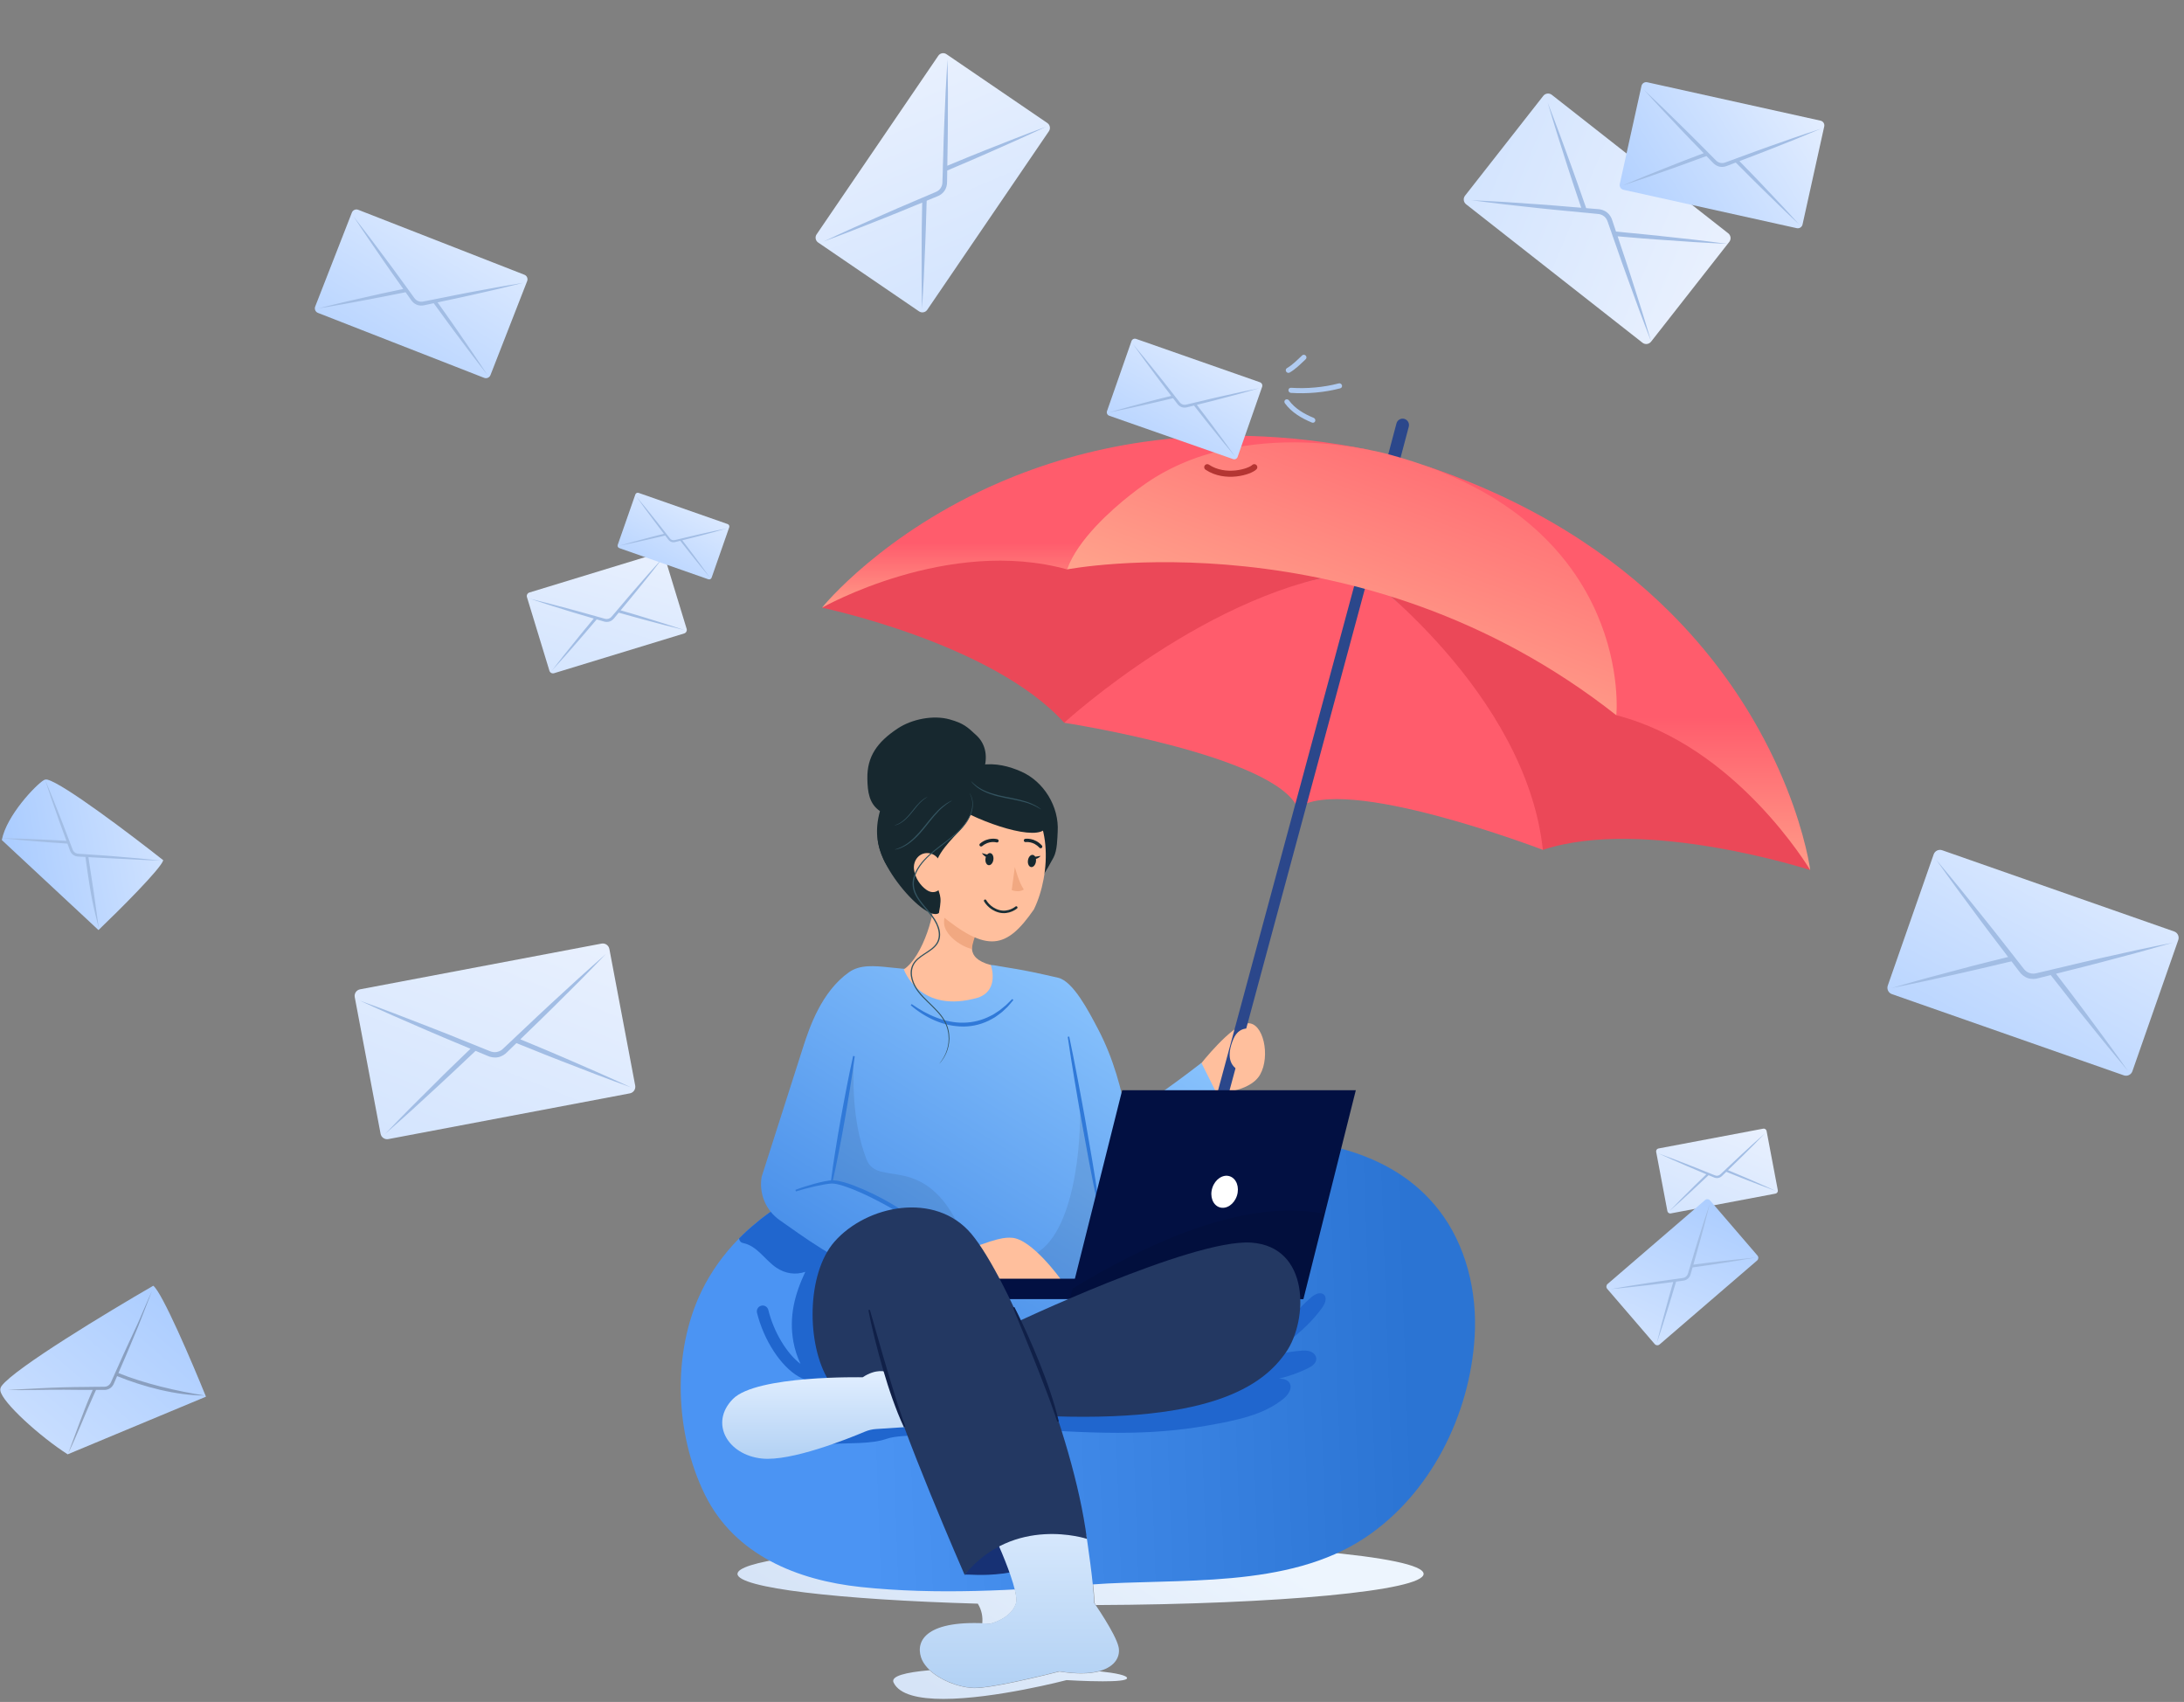 <svg width="720" height="561" viewBox="0 0 720 561" fill="none" xmlns="http://www.w3.org/2000/svg">
<rect x="0" y="0" width="720" height="561" fill="#808080" stroke="none"/>
<path d="M225.551 208.802L182.652 221.91C182.007 222.107 181.323 221.742 181.126 221.097L173.721 196.832C173.524 196.186 173.888 195.503 174.533 195.305L217.432 182.198C218.077 182 218.76 182.364 218.958 183.011L226.364 207.275C226.56 207.921 226.196 208.605 225.551 208.802Z" fill="url(#paint0_linear_3500_4204)"/>
<path d="M206.276 201.669L204.61 201.183L205.717 199.84C207.154 198.099 208.614 196.372 210.023 194.608L214.273 189.331C215.655 187.544 217.076 185.788 218.442 183.987C216.909 185.644 215.418 187.341 213.903 189.024L209.443 194.119C207.952 195.815 206.504 197.55 205.04 199.267L203.651 200.892L202.998 201.675L202.845 201.845L201.743 203.135C201.42 203.552 201.063 203.795 200.616 203.941C200.166 204.079 199.732 204.068 199.221 203.906L197.597 203.45L197.374 203.394L196.397 203.109L194.337 202.538C192.154 201.933 189.994 201.302 187.804 200.74C183.447 199.56 179.081 198.413 174.69 197.355C178.972 198.795 183.284 200.133 187.602 201.458C189.756 202.133 191.922 202.753 194.085 203.394L195.753 203.89L194.644 205.223C193.208 206.963 191.744 208.682 190.348 210.452L186.097 215.729C184.704 217.508 183.294 219.271 181.929 221.073C183.461 219.415 184.952 217.72 186.467 216.037L190.925 210.932C192.418 209.245 193.854 207.505 195.33 205.792L196.719 204.168L197.338 204.348L198.96 204.827C199.522 205.024 200.278 205.081 200.902 204.879C201.533 204.697 202.128 204.228 202.484 203.75L203.561 202.447L203.974 201.952L206.033 202.522C208.205 203.12 210.376 203.758 212.557 204.322C216.92 205.491 221.28 206.65 225.681 207.705C221.399 206.265 217.086 204.927 212.767 203.602C210.615 202.926 208.439 202.31 206.276 201.669Z" fill="#A2BDE4"/>
<path d="M233.515 190.944L204.169 180.669C203.727 180.514 203.495 180.03 203.649 179.588L209.455 162.989C209.609 162.547 210.092 162.315 210.534 162.469L239.88 172.744C240.322 172.898 240.554 173.381 240.4 173.825L234.595 190.424C234.44 190.865 233.957 191.098 233.515 190.944Z" fill="url(#paint1_linear_3500_4204)"/>
<path d="M225.664 179.047L224.932 178.092L226.101 177.796C227.618 177.412 229.142 177.046 230.652 176.638L235.189 175.433C236.694 175.001 238.208 174.603 239.709 174.157C238.173 174.454 236.645 174.79 235.108 175.109L230.528 176.127C229 176.463 227.48 176.839 225.958 177.198L224.516 177.536L223.83 177.706L223.675 177.738L222.53 178.007C222.179 178.107 221.879 178.096 221.57 177.995C221.262 177.887 221.024 177.703 220.805 177.403L220.084 176.482L219.982 176.359L219.553 175.799L218.636 174.635C217.664 173.401 216.715 172.162 215.721 170.949C213.77 168.502 211.8 166.07 209.779 163.677C211.582 166.238 213.444 168.755 215.315 171.267C216.242 172.529 217.198 173.764 218.144 175.01L218.873 175.971L217.707 176.261C216.191 176.644 214.669 177.004 213.163 177.421L208.625 178.626C207.117 179.048 205.607 179.455 204.105 179.902C205.641 179.605 207.169 179.269 208.706 178.949L213.289 177.926C214.815 177.596 216.331 177.212 217.857 176.861L219.299 176.523L219.571 176.877L220.282 177.81C220.515 178.151 220.914 178.493 221.345 178.636C221.773 178.794 222.297 178.775 222.692 178.654L223.828 178.368L224.262 178.261L225.179 179.424C226.147 180.649 227.1 181.897 228.087 183.107C230.047 185.55 232.008 187.987 234.035 190.382C232.232 187.82 230.37 185.303 228.499 182.79C227.574 181.53 226.61 180.293 225.664 179.047Z" fill="#A2BDE4"/>
<path d="M585.328 393.447L550.805 399.972C550.286 400.07 549.785 399.727 549.686 399.208L545.989 379.685C545.89 379.165 546.232 378.664 546.751 378.566L581.274 372.041C581.793 371.942 582.294 372.284 582.393 372.805L586.091 392.327C586.189 392.847 585.847 393.348 585.328 393.447Z" fill="url(#paint2_linear_3500_4204)"/>
<path d="M570.923 386.244L569.668 385.724L570.644 384.773C571.911 383.541 573.195 382.321 574.443 381.069L578.202 377.326C579.431 376.054 580.687 374.809 581.904 373.524C580.569 374.682 579.264 375.875 577.94 377.055L574.033 380.639C572.728 381.831 571.452 383.058 570.166 384.269L568.946 385.415L568.37 385.969L568.237 386.087L567.268 386.997C566.981 387.294 566.682 387.453 566.322 387.528C565.96 387.597 565.623 387.551 565.239 387.381L564.013 386.887L563.844 386.824L563.107 386.518L561.552 385.898C559.904 385.24 558.276 384.563 556.618 383.938C553.326 382.645 550.024 381.378 546.695 380.179C549.907 381.666 553.15 383.078 556.4 384.479C558.02 385.189 559.654 385.858 561.283 386.542L562.54 387.071L561.563 388.014C560.296 389.245 559.01 390.458 557.771 391.716L554.011 395.459C552.774 396.724 551.527 397.976 550.309 399.261C551.644 398.103 552.95 396.911 554.273 395.73L558.18 392.139C559.486 390.954 560.753 389.722 562.048 388.516L563.268 387.37L563.735 387.563L564.957 388.075C565.378 388.277 565.961 388.386 566.465 388.283C566.972 388.195 567.475 387.881 567.793 387.539L568.743 386.618L569.107 386.267L570.661 386.887C572.301 387.539 573.938 388.222 575.588 388.849C578.886 390.132 582.182 391.408 585.519 392.607C582.307 391.119 579.063 389.708 575.813 388.306C574.195 387.595 572.553 386.929 570.923 386.244Z" fill="#A2BDE4"/>
<path d="M50.533 423.812C35.66 432.399 4.837 451.027 0.537 456.838C0.166 457.339 0.036 457.861 0.119 458.398C0.715 462.288 13.364 473.688 22.313 479.383L67.902 460.381C63.353 449.139 53.511 426.087 50.533 423.812Z" fill="url(#paint3_linear_3500_4204)"/>
<path opacity="0.25" d="M39.042 452.596L39.794 450.845C40.772 448.573 41.777 446.309 42.718 444.023L45.571 437.171C46.476 434.868 49.191 427.939 50.076 425.626C48.972 427.839 46.165 434.727 45.087 436.961L41.959 443.687C40.911 445.927 39.92 448.195 38.907 450.45L37.944 452.584L37.498 453.609L37.389 453.834L36.625 455.529C36.413 456.066 36.112 456.431 35.687 456.721C35.256 457.004 34.797 457.126 34.21 457.112L32.362 457.131L32.111 457.141L30.995 457.14L28.655 457.172C26.175 457.205 23.71 457.204 21.235 457.285C16.292 457.38 7.482 457.925 2.541 458.16C7.484 458.361 16.296 458.033 21.242 458.101C23.715 458.151 26.182 458.139 28.653 458.149L30.558 458.159L29.8 459.901C27.364 465.563 24.697 473.248 22.5 478.999C25.25 473.488 28.139 465.898 30.696 460.289L31.659 458.155L32.365 458.154L34.217 458.16C34.869 458.195 35.68 458.023 36.275 457.62C36.883 457.235 37.364 456.559 37.592 455.948L38.326 454.247L38.608 453.6C47.236 457.115 58.104 460 67.503 460C58.423 458.586 47.565 456.062 39.042 452.596Z" fill="black"/>
<path d="M541.474 112.969L483.324 67.33C482.449 66.642 482.296 65.375 482.983 64.5L508.77 31.606C509.456 30.732 510.723 30.578 511.598 31.265L569.746 76.905C570.623 77.592 570.776 78.859 570.087 79.735L544.302 112.628C543.614 113.503 542.348 113.656 541.474 112.969Z" fill="url(#paint4_linear_3500_4204)"/>
<path d="M520.367 65.764L521.28 68.473L518.423 68.243C514.718 67.944 511.008 67.598 507.299 67.356L496.164 66.585C492.451 66.4 488.739 66.135 485.016 65.988C488.701 66.497 492.396 66.913 496.099 67.374L507.184 68.602C510.881 69.016 514.588 69.341 518.289 69.699L521.793 70.045L523.467 70.189L523.839 70.236L526.622 70.509C527.489 70.554 528.153 70.808 528.773 71.274C529.382 71.751 529.775 72.348 530.04 73.192L530.954 75.819L531.089 76.171L531.628 77.763L532.799 81.086C534.04 84.606 535.222 88.124 536.531 91.613C539.043 98.617 541.611 105.602 544.322 112.536C542.23 105.389 539.971 98.298 537.69 91.209C536.57 87.662 535.364 84.148 534.19 80.618L533.287 77.896L536.134 78.14C539.838 78.439 543.54 78.798 547.246 79.018L558.382 79.788C562.098 79.995 565.807 80.236 569.529 80.386C565.845 79.876 562.148 79.46 558.447 78.997L547.351 77.786C543.666 77.355 539.959 77.057 536.257 76.675L532.752 76.327L532.414 75.321L531.531 72.678C531.266 71.731 530.632 70.656 529.769 70.003C528.928 69.321 527.734 68.959 526.752 68.928L523.976 68.7L522.918 68.608L521.749 65.287C520.509 61.789 519.323 58.248 518.029 54.77C515.492 47.769 512.946 40.78 510.222 33.836C512.315 40.982 514.575 48.075 516.857 55.164C517.975 58.712 519.194 62.236 520.367 65.764Z" fill="#A2BDE4"/>
<path d="M207.645 360.403L128.042 375.473C126.845 375.7 125.689 374.91 125.462 373.711L116.949 328.686C116.722 327.488 117.51 326.332 118.708 326.105L198.31 311.036C199.508 310.808 200.661 311.595 200.89 312.797L209.405 357.822C209.63 359.021 208.842 360.176 207.645 360.403Z" fill="url(#paint5_linear_3500_4204)"/>
<path d="M174.437 343.79L171.543 342.59L173.794 340.396C176.717 337.554 179.679 334.741 182.556 331.852L191.226 323.217C194.059 320.281 196.956 317.409 199.764 314.445C196.686 317.118 193.674 319.87 190.622 322.592L181.611 330.861C178.601 333.61 175.659 336.44 172.692 339.235L169.878 341.877L168.551 343.156L168.243 343.43L166.01 345.529C165.348 346.213 164.659 346.579 163.828 346.753C162.994 346.912 162.216 346.807 161.331 346.415L158.505 345.275L158.116 345.132L156.417 344.427L152.831 342.996C149.032 341.479 145.278 339.919 141.456 338.479C133.867 335.5 126.254 332.579 118.578 329.814C125.982 333.243 133.46 336.497 140.952 339.727C144.687 341.365 148.453 342.905 152.211 344.482L155.107 345.701L152.854 347.876C149.932 350.718 146.966 353.515 144.109 356.417L135.439 365.052C132.586 367.972 129.708 370.859 126.901 373.824C129.979 371.151 132.99 368.402 136.041 365.678L145.051 357.393C148.064 354.659 150.986 351.817 153.973 349.034L156.787 346.392L157.863 346.836L160.681 348.017C161.651 348.482 162.996 348.732 164.157 348.494C165.326 348.292 166.486 347.566 167.219 346.779L169.41 344.652L170.249 343.844L173.834 345.273C177.614 346.775 181.387 348.35 185.192 349.794C192.795 352.752 200.394 355.693 208.088 358.456C200.683 355.026 193.203 351.773 185.71 348.542C181.98 346.904 178.195 345.368 174.437 343.79Z" fill="#A2BDE4"/>
<path d="M579.264 415.493L547.13 443.155C546.646 443.572 545.916 443.516 545.5 443.032L529.861 424.852C529.444 424.369 529.499 423.639 529.982 423.223L562.117 395.56C562.6 395.144 563.329 395.198 563.747 395.683L579.387 413.862C579.803 414.347 579.748 415.076 579.264 415.493Z" fill="url(#paint6_linear_3500_4204)"/>
<path d="M559.876 416.656L558.25 416.869L558.697 415.285C559.278 413.232 559.884 411.182 560.432 409.12L562.103 402.937C562.618 400.865 563.18 398.805 563.677 396.726C562.981 398.744 562.336 400.779 561.665 402.812L559.745 408.918C559.1 410.952 558.507 413.004 557.893 415.048L557.31 416.982L557.043 417.908L556.975 418.113L556.512 419.649C556.391 420.132 556.174 420.479 555.843 420.775C555.507 421.065 555.127 421.221 554.623 421.275L553.044 421.498L552.83 421.535L551.875 421.66L549.876 421.95C547.757 422.257 545.648 422.532 543.539 422.879C539.32 423.515 535.105 424.184 530.903 424.94C535.156 424.556 539.396 424.074 543.637 423.577C545.758 423.342 547.868 423.054 549.984 422.786L551.615 422.58L551.163 424.156C550.583 426.208 549.97 428.252 549.435 430.315L547.764 436.498C547.235 438.568 546.686 440.63 546.19 442.709C546.886 440.692 547.531 438.657 548.201 436.624L550.117 430.511C550.767 428.483 551.348 426.431 551.974 424.388L552.557 422.454L553.161 422.374L554.747 422.171C555.309 422.128 555.984 421.89 556.448 421.478C556.925 421.08 557.26 420.448 557.387 419.899L557.824 418.362L557.992 417.776L559.991 417.486C562.097 417.177 564.219 416.903 566.321 416.562C570.541 415.913 574.755 415.257 578.965 414.496C574.711 414.879 570.47 415.363 566.229 415.859C564.109 416.093 561.992 416.387 559.876 416.656Z" fill="#A2BDE4"/>
<path d="M53.822 283.559C43.37 275.305 21.112 258.44 15.693 257.009C15.225 256.886 14.812 256.942 14.449 257.156C11.819 258.702 2.134 268.815 0.6 276.899L32.467 306.573C39.258 300.067 53.038 286.358 53.822 283.559Z" fill="url(#paint7_linear_3500_4204)"/>
<path d="M20.21 277.07L21.896 277.167L21.318 275.574C20.566 273.508 19.79 271.447 19.071 269.37L16.89 263.143C16.204 261.053 15.472 258.979 14.805 256.881C15.672 258.901 16.487 260.944 17.33 262.982L19.762 269.111C20.578 271.152 21.341 273.216 22.125 275.269L22.871 277.212L23.215 278.144L23.3 278.35L23.891 279.893C24.051 280.38 24.3 280.72 24.662 280.999C25.03 281.273 25.432 281.404 25.953 281.422L27.592 281.533L27.814 281.555L28.804 281.612L30.88 281.76C33.079 281.916 35.267 282.041 37.459 282.24C41.841 282.577 48.728 283.203 53.101 283.664C48.704 283.589 41.804 283.156 37.411 282.964C35.215 282.881 33.026 282.744 30.832 282.627L29.141 282.538C30.31 289.982 31.601 298.664 32.604 306.164C30.716 298.427 30.103 296.663 28.164 282.478L27.537 282.441L25.893 282.352C25.313 282.35 24.602 282.155 24.094 281.767C23.575 281.394 23.182 280.77 23.011 280.215L22.447 278.669L22.229 278.08L20.154 277.931C17.968 277.772 15.767 277.65 13.582 277.457C9.199 277.106 4.821 276.748 0.44 276.282C4.838 276.356 9.23 276.535 13.625 276.727C15.819 276.809 18.016 276.953 20.21 277.07Z" fill="#A2BDE4"/>
<path d="M700.169 354.462L623.701 327.687C622.551 327.285 621.945 326.023 622.347 324.872L637.474 281.619C637.876 280.468 639.136 279.862 640.287 280.264L716.755 307.038C717.905 307.44 718.511 308.699 718.109 309.854L702.984 353.107C702.58 354.258 701.32 354.864 700.169 354.462Z" fill="url(#paint8_linear_3500_4204)"/>
<path d="M679.711 323.462L677.804 320.974L680.85 320.201C684.802 319.202 688.772 318.247 692.707 317.185L704.531 314.044C708.452 312.919 712.396 311.881 716.309 310.719C712.307 311.494 708.324 312.371 704.32 313.201L692.385 315.854C688.404 316.729 684.443 317.708 680.476 318.644L676.719 319.524L674.931 319.967L674.527 320.051L671.544 320.751C670.629 321.013 669.849 320.985 669.043 320.72C668.241 320.44 667.62 319.96 667.049 319.178L665.171 316.777L664.906 316.458L663.787 314.997L661.397 311.965C658.864 308.75 656.393 305.521 653.803 302.362C648.719 295.985 643.585 289.647 638.32 283.413C643.018 290.086 647.868 296.645 652.743 303.191C655.159 306.477 657.651 309.696 660.117 312.941L662.016 315.446L658.977 316.202C655.027 317.201 651.061 318.139 647.137 319.224L635.313 322.364C631.383 323.465 627.448 324.526 623.535 325.69C627.537 324.915 631.518 324.04 635.522 323.208L647.465 320.54C651.44 319.68 655.39 318.681 659.368 317.765L663.125 316.884L663.835 317.808L665.686 320.24C666.294 321.128 667.333 322.018 668.458 322.392C669.571 322.802 670.938 322.754 671.967 322.438L674.927 321.693L676.057 321.413L678.447 324.444C680.971 327.636 683.451 330.888 686.025 334.041C691.131 340.407 696.242 346.756 701.524 352.998C696.826 346.323 691.974 339.764 687.099 333.216C684.687 329.931 682.177 326.708 679.711 323.462Z" fill="#A2BDE4"/>
<path d="M159.616 124.55L104.817 103.135C103.993 102.813 103.586 101.882 103.907 101.057L116.007 70.061C116.328 69.236 117.258 68.829 118.083 69.15L172.882 90.565C173.706 90.887 174.113 91.816 173.792 92.644L161.694 123.64C161.371 124.465 160.441 124.872 159.616 124.55Z" fill="url(#paint9_linear_3500_4204)"/>
<path d="M145.579 101.533L144.26 99.678L146.491 99.196C149.385 98.574 152.291 97.984 155.174 97.315L163.836 95.343C166.71 94.629 169.599 93.978 172.469 93.236C169.545 93.694 166.632 94.227 163.704 94.726L154.974 96.341C152.062 96.873 149.162 97.48 146.26 98.057L143.51 98.598L142.201 98.873L141.906 98.923L139.723 99.354C139.052 99.52 138.487 99.48 137.909 99.267C137.334 99.043 136.896 98.678 136.502 98.096L135.201 96.305L135.017 96.066L134.243 94.977L132.587 92.714C130.832 90.316 129.123 87.908 127.325 85.549C123.801 80.789 120.24 76.056 116.58 71.395C119.817 76.36 123.167 81.246 126.534 86.123C128.202 88.57 129.927 90.971 131.633 93.39L132.946 95.257L130.721 95.727C127.829 96.35 124.926 96.927 122.05 97.612L113.388 99.585C110.508 100.282 107.625 100.949 104.755 101.692C107.679 101.234 110.591 100.702 113.518 100.202L122.254 98.576C125.162 98.055 128.054 97.433 130.964 96.871L133.714 96.33L134.205 97.018L135.485 98.831C135.903 99.491 136.634 100.164 137.441 100.465C138.238 100.791 139.232 100.792 139.986 100.59L142.154 100.126L142.981 99.952L144.637 102.213C146.385 104.596 148.101 107.02 149.887 109.375C153.428 114.127 156.973 118.867 160.644 123.534C157.407 118.568 154.056 113.682 150.688 108.804C149.023 106.357 147.285 103.953 145.579 101.533Z" fill="#A2BDE4"/>
<path d="M592.34 75.212L535.206 62.552C534.345 62.361 533.803 61.51 533.994 60.649L541.146 28.331C541.337 27.47 542.19 26.927 543.049 27.119L600.183 39.778C601.044 39.968 601.586 40.82 601.395 41.681L594.242 73.999C594.051 74.86 593.199 75.402 592.34 75.212Z" fill="url(#paint10_linear_3500_4204)"/>
<path d="M575.026 54.736L573.447 53.115L575.564 52.3C578.312 51.245 581.079 50.219 583.811 49.122L592.024 45.858C594.74 44.716 597.48 43.633 600.188 42.464C597.383 43.362 594.602 44.331 591.8 45.271L583.467 48.194C580.686 49.163 577.928 50.202 575.163 51.215L572.542 52.168L571.299 52.639L571.016 52.733L568.937 53.492C568.301 53.757 567.742 53.803 567.139 53.683C566.54 53.55 566.055 53.259 565.579 52.747L564.026 51.184L563.808 50.979L562.881 50.026L560.907 48.056C558.815 45.969 556.768 43.863 554.64 41.821C550.449 37.68 546.224 33.572 541.915 29.552C545.856 33.937 549.896 38.226 553.951 42.505C555.963 44.655 558.027 46.751 560.073 48.868L561.649 50.501L559.534 51.303C556.787 52.358 554.021 53.37 551.3 54.484L543.086 57.749C540.362 58.873 537.631 59.972 534.923 61.142C537.728 60.243 540.51 59.274 543.31 58.336L551.648 55.4C554.426 54.444 557.173 53.389 559.948 52.391L562.568 51.438L563.156 52.04L564.689 53.625C565.203 54.211 566.023 54.759 566.863 54.932C567.697 55.129 568.672 54.978 569.383 54.665L571.444 53.876L572.23 53.579L574.203 55.549C576.285 57.623 578.344 59.743 580.458 61.783C584.664 65.913 588.873 70.03 593.195 74.054C589.255 69.669 585.215 65.379 581.16 61.1C579.147 58.951 577.071 56.852 575.026 54.736Z" fill="#A2BDE4"/>
<path d="M350.832 238.24C350.832 238.24 420.945 249.019 427.928 266.607L448.375 188.313C448.375 188.313 381.469 195.892 350.832 238.24Z" fill="#FF5C6C"/>
<path d="M457.436 158.821C456.32 158.523 455.65 157.366 455.945 156.249L460.376 139.559C460.671 138.442 461.827 137.772 462.943 138.067C464.059 138.362 464.729 139.519 464.434 140.635L460.007 157.329C459.708 158.446 458.555 159.116 457.436 158.821Z" fill="#2B478B"/>
<path d="M448.375 188.311C448.375 188.311 353.058 148.403 270.987 200.308C270.987 200.308 327.218 212.037 350.832 238.238C350.832 238.238 399.37 193.608 448.375 188.311Z" fill="#EB4858"/>
<path d="M448.672 188.392C448.672 188.392 551.227 201.013 596.773 286.801C596.773 286.801 542.129 269.095 508.636 280.135C508.636 280.135 488.604 217.298 448.672 188.392Z" fill="#EB4858"/>
<path d="M508.641 280.141C508.641 280.141 442.411 254.72 427.63 266.532L448.677 188.398C448.677 188.398 503.023 228.168 508.641 280.141Z" fill="#FF5C6C"/>
<path d="M270.997 200.309C271.317 200.127 312.562 176.82 351.79 187.694L351.796 187.685C351.949 187.445 355.196 182.378 361.773 175.9C370.595 167.204 385.4 155.964 406.729 150.437C419.428 147.145 434.433 145.878 451.863 148.379C423.76 142.685 398.873 142.531 377.251 145.632L377.236 145.629C359.132 148.222 343.309 153.098 329.799 158.905L329.793 158.908C291.023 175.571 271.247 199.952 270.997 200.309Z" fill="url(#paint11_linear_3500_4204)"/>
<path d="M468.759 153.122C482.605 158.598 493.459 165.497 501.964 172.972C516.529 185.747 524.231 200.189 528.302 211.998C532.917 225.388 532.865 235.391 532.862 235.757V235.769C572.317 245.782 596.586 286.484 596.773 286.801L596.764 286.736C596.724 286.404 596.506 284.851 595.971 282.304L595.965 282.276C594.391 274.817 590.12 258.91 579.718 240.263C572.901 228.042 563.459 214.649 550.412 201.687C531.626 183.006 505.367 165.217 468.759 153.122Z" fill="url(#paint12_linear_3500_4204)"/>
<path d="M395.687 350.899C395.687 350.899 405.95 337.799 411.215 337.307C416.479 336.81 418.9 348.119 415.41 354.229C411.926 360.336 400.026 360.444 400.026 360.444L395.687 350.899Z" fill="#FFBF9D"/>
<path d="M402.098 366.784L400.929 366.473C400.277 366.301 399.887 365.627 400.059 364.975L447.462 189.332C447.634 188.683 448.307 188.293 448.956 188.465L450.127 188.775C450.776 188.948 451.167 189.621 450.994 190.27L403.592 365.913C403.42 366.565 402.75 366.956 402.098 366.784Z" fill="#2B478B"/>
<path d="M351.785 187.694C351.785 187.694 448.243 169.078 532.863 235.77C532.863 235.77 534.364 220.457 526.434 202.256C518.172 183.283 499.665 161.166 458.547 149.96C458.547 149.96 409.864 135.497 376.017 160.591C376.017 160.591 374.606 161.575 372.451 163.283C366.606 167.903 355.291 177.805 351.785 187.694Z" fill="url(#paint13_linear_3500_4204)"/>
<path d="M413.917 339.58C413.917 339.58 408.847 337.078 406.562 342.6C404.277 348.123 405.419 351.587 408.98 353.112C412.534 354.629 414.694 352.505 414.694 352.505L413.917 339.58Z" fill="#FFBF9D"/>
<path d="M311.007 560.008C303.026 560.008 296.506 558.638 294.587 554.613C293.563 552.467 298.604 551.239 306.483 550.549C309.976 553.818 315.703 556.063 320.323 556.39C320.553 556.41 320.777 556.422 321.002 556.429C321.119 556.431 321.242 556.434 321.369 556.434C324.074 556.434 328.956 555.593 333.893 554.569C341.529 552.99 349.287 550.98 349.287 550.98C352.005 551.411 354.385 551.602 356.462 551.602C358.869 551.602 360.868 551.343 362.508 550.902C368.142 551.505 371.558 552.29 371.558 553.15C371.558 553.971 367.812 554.203 363.566 554.203C358.014 554.203 351.608 553.806 351.608 553.806C351.608 553.806 327.995 560.008 311.007 560.008ZM326.456 535.238C325.547 535.175 324.672 535.129 323.827 535.098C324.042 532.918 323.638 530.712 322.355 528.61C276.439 527.302 243.126 523.403 243.126 518.797C243.126 516.823 249.248 514.977 259.865 513.413C268.321 517.855 278 520.255 287.637 521.281C296.706 522.245 305.797 522.623 314.897 522.623C321.293 522.623 327.695 522.437 334.09 522.136C334.929 524.999 335.334 527.353 334.941 528.578C333.323 533.625 326.456 535.238 326.456 535.238ZM361.278 529.07C360.978 528.629 360.802 528.377 360.802 528.377C360.802 526.605 360.535 523.648 360.174 520.463C383.902 518.794 412.131 521.068 434.851 511.408C456.107 513.277 469.322 515.898 469.322 518.797C469.322 524.323 421.396 528.828 361.278 529.07Z" fill="url(#paint14_linear_3500_4204)"/>
<path d="M486.145 440.616C484.571 466.608 471.475 492.577 450.008 506.872C424.418 523.91 388.639 520.14 359.498 522.309C334.305 524.186 308.921 525.797 283.722 523.116C263.074 520.913 242.246 512.73 232.383 492.675C222.501 472.574 221.432 445.867 231.314 425.522C234.463 419.032 238.681 413.262 243.641 408.229C244.448 407.401 245.286 406.597 246.138 405.808C246.714 405.278 247.296 404.753 247.891 404.238C248.8 403.452 249.735 402.683 250.682 401.935C250.996 401.692 251.309 401.446 251.629 401.203C251.943 400.962 252.263 400.724 252.583 400.486C252.903 400.25 253.223 400.014 253.55 399.781C253.793 399.61 254.036 399.438 254.279 399.264C254.682 398.977 255.092 398.693 255.508 398.419C259.188 395.934 263.067 393.752 267.068 391.875C270.959 390.036 274.966 388.489 278.998 387.231C292.254 383.115 306.098 381.655 319.776 379.854C348.803 376.046 378.354 374.745 407.61 374.765C431.484 374.773 458.367 378.343 474.33 398.849C483.342 410.424 487.049 425.812 486.145 440.616Z" fill="url(#paint15_linear_3500_4204)"/>
<path d="M267.069 391.874C263.068 393.752 259.19 395.934 255.509 398.418C255.093 398.692 254.684 398.977 254.28 399.264C254.037 399.438 253.794 399.609 253.551 399.781C253.224 400.014 252.904 400.25 252.584 400.485C252.264 400.723 251.944 400.962 251.63 401.202C251.31 401.446 250.997 401.692 250.683 401.935C249.749 402.675 248.834 403.438 247.931 404.22L247.893 404.24C247.297 404.752 246.715 405.277 246.139 405.808C245.288 406.597 244.449 407.401 243.643 408.228C243.713 408.907 244.155 409.56 244.88 409.709C249.684 410.682 252.09 415.267 255.962 417.874C258.836 419.808 262.233 420.338 265.484 419.229C261.984 426.646 260.053 434.005 261.564 442.306C262.024 444.816 262.821 447.26 263.908 449.568C259.409 446.225 255.076 439.064 253.294 431.802C253.04 430.773 252 430.127 250.971 430.396C249.941 430.65 249.311 431.69 249.564 432.719C251.77 441.709 257.388 450.349 263.224 453.727C264.613 454.531 266.025 455.041 267.422 455.277C268.579 456.76 269.869 458.138 271.287 459.372L279.915 461.785L286.955 416.322L267.069 391.874Z" fill="#2066CE"/>
<path d="M292.572 422.459C274.733 415.508 264.346 407.197 257.157 402.277C252.496 399.085 250.139 393.461 251.094 387.892L264.919 344.671C266.839 338.812 270.776 326.901 279.896 320.466C287.097 315.386 298.522 322.099 309.659 318.161C309.659 318.161 318.554 317.267 327.613 318.161C333.277 319.218 335.293 319.151 348.83 322.291C353.799 323.444 358.94 333.416 361.888 339.004C367.36 349.377 369.571 359.088 371.455 367.648C382.137 361.288 396.073 350.342 396.073 350.342L401.395 360.992L388.58 435.266L317.214 439.267L298.972 430.945L292.572 422.459Z" fill="url(#paint16_linear_3500_4204)"/>
<path opacity="0.08" d="M316.765 405.451L296.409 401.286C290.392 391.482 274.118 389.935 274.118 389.935L281.407 348.874C281.434 353.487 280.443 368.712 285.675 382.171C289.408 391.776 304.663 379.29 316.765 405.451Z" fill="black"/>
<path d="M281.781 348.171C281.327 351.685 280.792 355.184 280.239 358.678C279.701 362.177 279.069 365.657 278.489 369.148C277.881 372.634 277.243 376.115 276.561 379.586L275.518 384.79C275.141 386.522 274.79 388.256 274.385 389.979L273.855 389.887C274.067 388.128 274.332 386.378 274.571 384.624L275.378 379.376C275.928 375.882 276.522 372.394 277.147 368.91C277.8 365.432 278.4 361.946 279.095 358.475C279.775 355.002 280.473 351.534 281.251 348.079L281.781 348.171Z" fill="#3079D8"/>
<path d="M352.489 341.679C353.458 346.24 354.352 350.815 355.229 355.394C356.12 359.971 356.923 364.561 357.774 369.146C358.586 373.736 359.381 378.328 360.154 382.926L361.271 389.829C361.616 392.134 361.985 394.436 362.304 396.747L361.811 396.834C361.312 394.557 360.863 392.269 360.39 389.985L359.053 383.121C358.19 378.541 357.35 373.956 356.526 369.366C355.741 364.771 354.909 360.187 354.165 355.584C353.405 350.984 352.664 346.381 351.997 341.766L352.489 341.679Z" fill="#3079D8"/>
<path opacity="0.08" d="M335.598 424.324L335.385 414.932C353.301 414.361 356.233 379.888 356.047 366.608C356.206 367.527 356.365 368.447 356.523 369.366C357.346 373.956 358.187 378.541 359.05 383.12L360.387 389.985C360.86 392.269 361.309 394.557 361.808 396.834L362.3 396.746C362.298 396.731 362.296 396.716 362.294 396.703L367.174 422.403L335.598 424.324Z" fill="black"/>
<path d="M314.637 413.76C328.878 407.677 331.6 407.902 333.518 407.997C340.079 408.317 349.52 421.444 349.52 421.444L349.36 423.846H313.356L314.637 413.76Z" fill="#FFBF9D"/>
<path d="M369.421 428.222H325.097V421.498H369.421V428.222Z" fill="#021042"/>
<path d="M429.689 428.228H352.669L369.95 359.37H446.971L429.689 428.228Z" fill="#021042"/>
<path d="M407.767 394.165C406.844 396.991 404.285 398.69 402.05 397.959C399.816 397.229 398.753 394.346 399.676 391.52C400.599 388.694 403.159 386.996 405.393 387.726C407.627 388.456 408.691 391.339 407.767 394.165Z" fill="white"/>
<path opacity="0.08" d="M436.665 400.064C429.045 398.924 404.403 393.801 353.625 424.752L352.452 429.019L429.685 428.225L436.665 400.064Z" fill="black"/>
<path d="M317.999 519.095C319.172 518.454 337.734 522.509 358.322 507.249L331.76 499.672L317.999 519.095Z" fill="#173174"/>
<path d="M416.791 447.943L416.812 447.912L416.876 447.887C416.85 447.907 416.817 447.925 416.791 447.943ZM435.942 430.951C436.825 429.689 437.588 427.832 436.474 426.769C435.315 425.655 433.42 426.636 432.204 427.686C430.061 429.53 428.115 431.551 426.315 433.705L381.473 442.039L320.028 456.979L330.593 470.47C361.316 472.711 378.813 473.287 398.04 469.893C407.841 468.162 416.599 466.379 423.136 461.052C424.69 459.776 426.162 457.64 425.15 455.904C424.467 454.731 423.046 454.426 421.617 454.439C424.902 453.662 428.09 452.53 431.116 451.05C432.468 450.397 433.97 449.372 433.94 447.874C433.919 446.798 433.049 445.889 432.05 445.505C431.052 445.121 429.951 445.154 428.883 445.231C424.787 445.538 420.734 446.434 416.889 447.879C423.891 442.99 431.013 437.923 435.942 430.951Z" fill="#2066CE"/>
<path d="M333.043 436.81C333.043 436.81 392.889 408.316 412.411 409.596C431.933 410.877 431.293 435.209 423.932 445.775C416.571 456.34 399.29 470.427 335.604 466.265L333.043 436.81Z" fill="#233862"/>
<path d="M362.577 550.784C359.516 551.65 355.173 551.861 349.197 550.912C349.197 550.912 341.455 552.921 333.834 554.499C328.674 555.569 323.575 556.44 320.969 556.358C320.745 556.35 320.521 556.338 320.291 556.319C315.289 555.963 308.986 553.354 305.641 549.629L305.617 549.598C304.698 548.569 304.002 547.451 303.627 546.275C301.812 540.626 305.647 533.769 326.412 535.18C326.412 535.18 333.265 533.568 334.88 528.525C336.495 523.483 324.597 499.28 324.597 499.28L341.534 487.784L358.167 506.239C358.167 506.239 360.689 522.878 360.689 528.324C360.689 528.324 367.742 538.409 368.752 542.845C369.399 545.677 367.984 549.252 362.577 550.784Z" fill="url(#paint17_linear_3500_4204)"/>
<path d="M262.218 392.218C264.271 391.426 266.363 390.789 268.477 390.2C269.536 389.91 270.601 389.641 271.686 389.429C272.227 389.318 272.775 389.224 273.33 389.149C273.609 389.111 273.887 389.083 274.177 389.06C274.485 389.044 274.787 389.047 275.074 389.075C277.373 389.318 279.457 390.041 281.528 390.807C283.587 391.59 285.604 392.469 287.583 393.422C289.569 394.362 291.501 395.407 293.402 396.505C295.302 397.604 297.172 398.757 298.989 399.989C302.599 402.484 306.073 405.222 309.063 408.449L308.683 408.828C307.074 407.373 305.399 405.995 303.657 404.707C301.929 403.4 300.14 402.176 298.311 401.013C294.683 398.644 290.873 396.559 286.995 394.633C285.055 393.673 283.079 392.784 281.072 391.99C279.067 391.242 277.013 390.438 274.97 390.161C274.715 390.125 274.472 390.115 274.234 390.118C273.981 390.13 273.715 390.151 273.453 390.179C272.926 390.235 272.396 390.312 271.866 390.404C270.806 390.589 269.745 390.804 268.687 391.042C266.574 391.521 264.467 392.082 262.399 392.722L262.218 392.218Z" fill="#3079D8"/>
<path d="M272.872 476.036C280.073 475.555 287.149 476.07 292.287 474.274C297.781 472.353 312.129 473.634 312.129 473.634L304.235 462.269L272.232 470.274L272.872 476.036Z" fill="#2066CE"/>
<path d="M273.19 455.062C265.83 443.216 265.83 419.844 275.111 409.279C285.718 397.205 308.394 392.63 320.235 406.718C332.076 420.805 353.838 472.351 358.318 507.249C358.318 507.249 334.316 499.245 317.994 519.095C317.994 519.095 296.552 470.11 292.072 452.181L279.911 461.786L273.19 455.062Z" fill="#233862"/>
<path d="M292.075 452.178C292.075 452.178 288.875 451.005 284.394 453.991C284.394 453.991 249.405 453.246 241.617 461.143C233.83 469.039 239.804 479.604 251.218 480.78C260.798 481.764 279.395 474.331 285.125 471.915C286.289 471.424 287.526 471.129 288.786 471.047L298.262 470.427L292.075 452.178Z" fill="url(#paint18_linear_3500_4204)"/>
<path d="M300.552 330.971C303.1 332.77 305.815 334.317 308.696 335.413C311.573 336.494 314.61 337.178 317.656 337.103C320.695 337.067 323.704 336.317 326.42 334.929L327.442 334.409C327.777 334.224 328.084 333.991 328.407 333.786C329.044 333.359 329.704 332.959 330.273 332.437L331.172 331.707L331.624 331.34C331.77 331.215 331.9 331.071 332.039 330.936C332.585 330.388 333.139 329.842 333.702 329.302L334.085 329.624C333.581 330.231 333.068 330.838 332.547 331.44C332.415 331.589 332.292 331.745 332.153 331.888L331.719 332.298L330.849 333.12C330.284 333.689 329.62 334.14 328.974 334.616C328.647 334.849 328.336 335.105 327.994 335.315L326.945 335.915C324.139 337.498 320.904 338.353 317.67 338.374C314.436 338.379 311.227 337.68 308.291 336.417C305.347 335.164 302.637 333.433 300.243 331.366L300.552 330.971Z" fill="#3079D8"/>
<path d="M286.767 431.739L289.54 441.446C290.484 444.676 291.366 447.921 292.351 451.136C293.316 454.355 294.277 457.575 295.289 460.776C295.796 462.377 296.296 463.983 296.85 465.566C297.121 466.36 297.366 467.167 297.653 467.956C297.939 468.745 298.218 469.536 298.489 470.333L298.027 470.527C297.313 468.996 296.643 467.444 296.011 465.876C295.382 464.306 294.809 462.718 294.229 461.132C293.092 457.951 292.087 454.729 291.135 451.494C290.211 448.249 289.298 445.001 288.496 441.726C287.685 438.452 286.919 435.169 286.28 431.854L286.767 431.739Z" fill="#102048"/>
<path d="M333.953 431.027L337.763 440.376C339.015 443.499 340.325 446.596 341.533 449.734C342.762 452.862 343.993 455.988 345.173 459.132C345.763 460.704 346.361 462.276 346.902 463.863C347.179 464.655 347.484 465.441 347.746 466.239C348.008 467.036 348.277 467.831 348.555 468.625L349.039 468.492C348.655 466.846 348.224 465.212 347.754 463.588C347.279 461.965 346.749 460.362 346.227 458.757C345.158 455.552 343.959 452.397 342.712 449.264C341.435 446.141 340.149 443.022 338.757 439.95C337.374 436.875 335.95 433.819 334.407 430.817L333.953 431.027Z" fill="#102048"/>
<path d="M307.915 262.711C318.212 249.084 329.067 251.009 336.599 254.302C344.132 257.595 349.191 265.891 348.69 274.131C348.558 276.307 348.581 280.276 347.323 282.639C327.361 320.138 307.915 304.501 320.745 296.819L307.915 262.711Z" fill="#17282F"/>
<path d="M308.001 293.217C308.903 300.103 304.21 315.419 297.967 319.526C297.967 319.526 303.084 334.521 322.565 328.806C329.623 326.23 326.64 318.111 326.64 318.111C317.638 315.655 320.41 310.511 322.565 305.364L308.001 293.217Z" fill="#FFBF9D"/>
<path d="M320.349 312.798C316.642 311.933 311.28 308.1 311.221 304.155C311.191 302.188 312.003 299.608 312.402 298.726L319.256 305.65L321.617 308.035C321.112 309.483 320.681 310.956 320.419 312.411C320.394 312.539 320.371 312.67 320.349 312.798Z" fill="#F1A881"/>
<path d="M305.319 273.645C304.318 287.379 303.6 293.172 309.578 301.088C325.548 314.401 331.884 312.711 340.851 299.757C346.522 288.082 347.293 267.799 334.608 260.585C322.11 253.48 306.318 259.91 305.319 273.645Z" fill="#FFBF9D"/>
<path d="M324.775 296.909C324.775 296.909 326.143 299.517 329.358 300.378C332.572 301.24 335.028 299.141 335.028 299.141" stroke="#1A2E35" stroke-width="0.823" stroke-miterlimit="10" stroke-linecap="round" stroke-linejoin="round"/>
<path d="M317.747 267.497C329.327 273.484 346.882 278.212 344.928 270.49C342.295 260.078 329.613 252.441 314.002 258.021C308.265 261.354 316.083 269.177 317.747 267.497Z" fill="#17282F"/>
<path d="M321.97 242.461C318.848 239.523 317.594 238.416 313.111 237.143C307.746 235.619 300.669 237.008 295.984 240.097C289.068 244.657 285.825 249.474 285.943 256.641C286.017 261.098 286.534 264.913 290.096 267.362C288.305 273.776 289.179 278.633 291.258 283.23C293.605 288.418 298.366 290.933 302.857 294.456C301.839 290.72 302.429 287.684 303.445 283.946C304.46 280.207 305.801 276.513 306.085 272.652C306.253 270.349 305.977 267.931 305.118 265.804L324.332 253.687C325.633 249.691 325.091 245.398 321.97 242.461Z" fill="#17282F"/>
<path d="M319.914 258.871C323.444 263.474 319.881 270.073 315.908 274.298C311.934 278.522 307.089 283.429 308.24 289.114C309.575 295.705 310.809 294.354 309.533 300.957C304.809 304.502 284.023 279.947 290.634 272.005C291.471 265.368 297.705 264.086 302.722 259.664C307.739 255.242 316.491 254.617 320.636 259.866" fill="#17282F"/>
<path d="M301.338 286.738C301.766 289.561 303.465 291.926 305.386 293.288C308.275 295.338 310.927 293.06 311.132 289.722C311.316 286.718 310.035 282.031 306.65 281.304C303.314 280.589 300.849 283.51 301.338 286.738Z" fill="#FFBF9D"/>
<path d="M324.886 283.024C324.739 284.123 325.201 285.091 325.922 285.187C326.641 285.285 327.345 284.472 327.492 283.374C327.641 282.274 327.178 281.305 326.458 281.209C325.737 281.112 325.035 281.924 324.886 283.024Z" fill="#17282F"/>
<path d="M327.029 282.134L323.678 281.201C323.678 281.201 325.418 283.782 327.029 282.134Z" fill="#17282F"/>
<path d="M338.882 283.623C338.732 284.732 339.202 285.712 339.932 285.809C340.661 285.905 341.375 285.085 341.524 283.976C341.673 282.867 341.203 281.89 340.474 281.793C339.745 281.694 339.031 282.514 338.882 283.623Z" fill="#17282F"/>
<path d="M340.264 282.545L343.078 282.13C343.078 282.13 341.403 284.046 340.264 282.545Z" fill="#17282F"/>
<path d="M334.567 285.776C334.567 285.776 335.788 290.68 337.524 293.198C335.9 294.338 333.532 293.402 333.532 293.402L334.567 285.776Z" fill="#F1A881"/>
<path d="M323.26 279.006L323.015 278.839C322.82 278.607 322.85 278.264 323.082 278.069C325.836 275.768 328.713 276.596 328.836 276.632C329.134 276.747 329.288 277.024 329.202 277.311C329.115 277.6 328.809 277.764 328.518 277.68C328.419 277.65 326.075 276.997 323.791 278.906C323.639 279.034 323.436 279.064 323.26 279.006Z" fill="#17282F"/>
<path d="M342.898 279.585L342.667 279.433C340.65 277.212 338.181 277.57 338.155 277.573C337.855 277.62 337.574 277.415 337.528 277.118C337.481 276.822 337.684 276.542 337.986 276.493C338.11 276.475 341.074 276.045 343.484 278.702C343.687 278.925 343.668 279.272 343.443 279.474C343.291 279.611 343.08 279.647 342.898 279.585Z" fill="#17282F"/>
<path d="M343.217 266.806C343.172 266.875 342.054 265.981 339.938 265.151C337.838 264.28 334.749 263.672 331.324 263.027C327.896 262.378 324.829 261.347 322.899 260.058C321.93 259.43 321.225 258.807 320.793 258.331C320.357 257.858 320.157 257.562 320.174 257.549C320.238 257.482 321.103 258.645 323.052 259.81C324.98 261.006 327.994 261.975 331.405 262.623C334.818 263.265 337.944 263.927 340.05 264.882C341.105 265.341 341.916 265.809 342.44 266.18C342.967 266.548 343.232 266.787 343.217 266.806Z" fill="#33535F"/>
<path d="M313.85 263.896C313.891 263.969 312.58 264.546 310.866 266.038C309.122 267.497 307.153 269.955 304.996 272.693C302.833 275.432 300.5 277.674 298.464 278.789C297.46 279.358 296.581 279.695 295.959 279.857C295.338 280.024 294.983 280.065 294.979 280.044C294.951 279.956 296.382 279.728 298.315 278.538C300.268 277.383 302.522 275.159 304.675 272.434C306.824 269.705 308.858 267.24 310.679 265.814C311.575 265.091 312.365 264.589 312.936 264.296C313.506 263.999 313.84 263.875 313.85 263.896Z" fill="#33535F"/>
<path d="M305.837 262.647C305.861 262.689 305.094 263.027 304.091 263.9C303.07 264.755 301.917 266.193 300.654 267.796C299.388 269.399 298.022 270.712 296.831 271.365C296.243 271.697 295.729 271.894 295.364 271.99C295.001 272.088 294.793 272.111 294.791 272.099C294.774 272.048 295.612 271.914 296.744 271.218C297.887 270.541 299.206 269.239 300.466 267.645C301.724 266.047 302.915 264.604 303.981 263.769C304.505 263.346 304.968 263.052 305.302 262.881C305.636 262.707 305.831 262.634 305.837 262.647Z" fill="#33535F"/>
<path d="M309.666 350.644C309.66 350.64 309.715 350.562 309.828 350.411C309.952 350.245 310.119 350.026 310.331 349.745C310.74 349.147 311.327 348.25 311.829 347.015C312.322 345.785 312.742 344.216 312.748 342.382C312.737 340.56 312.353 338.449 311.127 336.389C309.932 334.311 307.909 332.389 305.767 330.329C304.703 329.291 303.604 328.205 302.648 326.975C301.697 325.743 300.938 324.352 300.504 322.841C300.103 321.335 300.039 319.663 300.77 318.1C301.141 317.328 301.697 316.601 302.395 315.977C303.094 315.354 303.893 314.813 304.701 314.287C306.302 313.248 308.024 312.19 308.87 310.63C309.725 309.081 309.627 307.271 309.039 305.616C307.887 302.218 304.845 299.687 302.845 296.783C301.832 295.338 301.059 293.76 300.899 292.123C300.708 290.49 301.112 288.876 301.791 287.421C303.192 284.493 305.611 282.176 308.012 280.252C310.428 278.318 312.823 276.657 314.778 274.952C316.749 273.264 318.264 271.532 319.177 269.842C320.117 268.165 320.513 266.583 320.561 265.298C320.621 264.007 320.341 263.016 320.075 262.379C319.815 261.737 319.604 261.422 319.632 261.411C319.632 261.411 319.869 261.715 320.159 262.354C320.453 262.989 320.766 263.988 320.731 265.299C320.71 266.604 320.332 268.213 319.4 269.921C318.497 271.641 316.974 273.413 315.003 275.123C313.047 276.852 310.655 278.529 308.266 280.461C305.889 282.38 303.524 284.673 302.167 287.533C301.511 288.955 301.127 290.517 301.316 292.086C301.473 293.66 302.22 295.186 303.219 296.607C304.217 298.035 305.45 299.386 306.622 300.811C307.807 302.228 308.856 303.79 309.461 305.513C310.066 307.215 310.18 309.118 309.267 310.77C308.355 312.439 306.553 313.527 304.964 314.56C304.159 315.082 303.379 315.611 302.706 316.207C302.037 316.804 301.515 317.486 301.16 318.218C300.463 319.696 300.514 321.301 300.898 322.764C301.314 324.232 302.05 325.596 302.975 326.804C303.907 328.015 304.992 329.098 306.047 330.137C308.171 332.2 310.208 334.154 311.407 336.277C312.639 338.386 313.005 340.533 312.993 342.38C312.964 344.239 312.513 345.822 311.99 347.058C311.459 348.298 310.841 349.192 310.406 349.782C310.18 350.074 309.987 350.286 309.864 350.431C309.739 350.575 309.672 350.648 309.666 350.644Z" fill="#33535F"/>
<path d="M406.505 151.33L365.667 137.031C365.052 136.816 364.729 136.142 364.943 135.527L373.022 112.428C373.237 111.813 373.91 111.49 374.524 111.704L415.362 126.003C415.977 126.218 416.3 126.89 416.086 127.507L408.008 150.606C407.792 151.221 407.119 151.545 406.505 151.33Z" fill="url(#paint19_linear_3500_4204)"/>
<path d="M395.577 134.777L394.559 133.448L396.186 133.035C398.296 132.502 400.416 131.992 402.518 131.425L408.833 129.747C410.926 129.146 413.033 128.592 415.122 127.971C412.985 128.385 410.858 128.853 408.72 129.297L402.346 130.714C400.22 131.181 398.104 131.704 395.986 132.204L393.979 132.674L393.024 132.911L392.809 132.955L391.216 133.329C390.727 133.469 390.31 133.454 389.88 133.313C389.451 133.163 389.12 132.907 388.815 132.489L387.812 131.207L387.67 131.036L387.073 130.256L385.796 128.637C384.444 126.92 383.124 125.195 381.741 123.508C379.026 120.103 376.284 116.718 373.472 113.388C375.981 116.952 378.572 120.455 381.175 123.951C382.465 125.706 383.796 127.425 385.113 129.158L386.127 130.496L384.504 130.9C382.395 131.433 380.276 131.934 378.181 132.514L371.866 134.191C369.767 134.779 367.666 135.345 365.576 135.967C367.713 135.553 369.84 135.086 371.978 134.641L378.356 133.216C380.479 132.757 382.589 132.223 384.713 131.734L386.72 131.264L387.099 131.757L388.087 133.056C388.412 133.53 388.967 134.006 389.567 134.206C390.162 134.424 390.892 134.399 391.441 134.23L393.022 133.832L393.626 133.683L394.902 135.301C396.25 137.006 397.575 138.743 398.949 140.427C401.676 143.827 404.406 147.217 407.227 150.551C404.718 146.986 402.126 143.483 399.523 139.986C398.235 138.232 396.894 136.51 395.577 134.777Z" fill="#A2BDE4"/>
<path d="M397.998 154C403.998 158 411.998 155.5 413.498 154" stroke="#B43532" stroke-width="2" stroke-linecap="round"/>
<path fill-rule="evenodd" clip-rule="evenodd" d="M425.173 122.801C427.217 121.594 428.754 120.002 430.453 118.404C430.784 118.092 430.787 117.559 430.461 117.214C430.134 116.868 429.6 116.841 429.268 117.153C427.657 118.668 426.208 120.194 424.268 121.341C423.875 121.572 423.759 122.088 424.01 122.491C424.259 122.894 424.781 123.033 425.173 122.801Z" fill="#B0CBF1"/>
<path fill-rule="evenodd" clip-rule="evenodd" d="M425.579 129.505C430.896 129.866 436.759 129.353 441.848 128.003C442.292 127.885 442.541 127.424 442.402 126.975C442.263 126.526 441.791 126.255 441.347 126.374C436.426 127.678 430.756 128.174 425.617 127.824C425.151 127.793 424.766 128.144 424.756 128.608C424.746 129.071 425.114 129.474 425.579 129.505Z" fill="#B0CBF1"/>
<path fill-rule="evenodd" clip-rule="evenodd" d="M423.591 132.931C425.779 135.937 429.153 137.915 432.501 139.289C432.939 139.467 433.422 139.264 433.581 138.837C433.741 138.407 433.515 137.914 433.079 137.734C430.029 136.483 426.93 134.719 424.938 131.982C424.658 131.597 424.129 131.499 423.759 131.76C423.388 132.022 423.312 132.547 423.591 132.931Z" fill="#B0CBF1"/>
<path d="M345.795 43.253L305.68 102.123C305.077 103.009 303.868 103.236 302.983 102.633L269.724 79.942C268.838 79.339 268.611 78.13 269.214 77.245L309.328 18.375C309.931 17.489 311.137 17.26 312.026 17.865L345.285 40.554C346.17 41.159 346.398 42.367 345.795 43.253Z" fill="url(#paint20_linear_3500_4204)"/>
<path d="M314.85 53.574L312.306 54.628L312.343 51.864C312.394 48.28 312.487 44.69 312.481 41.105L312.506 30.346C312.443 26.76 312.46 23.173 312.363 19.584C312.111 23.16 311.948 26.744 311.742 30.334L311.278 41.076C311.115 44.658 311.044 48.245 310.936 51.828L310.829 55.22L310.798 56.84L310.777 57.202L310.693 59.895C310.706 60.732 310.505 61.389 310.097 62.013C309.677 62.631 309.128 63.049 308.335 63.356L305.87 64.405L305.539 64.558L304.045 65.176L300.928 66.517C297.625 67.937 294.322 69.302 291.053 70.784C284.485 73.651 277.939 76.571 271.451 79.626C278.183 77.153 284.852 74.524 291.515 71.872C294.853 70.568 298.151 69.183 301.466 67.826L304.023 66.783L303.974 69.536C303.923 73.119 303.816 76.702 303.844 80.282L303.819 91.041C303.859 94.63 303.864 98.214 303.961 101.803C304.214 98.227 304.378 94.646 304.582 91.055L305.035 80.303C305.21 76.73 305.261 73.147 305.389 69.56L305.496 66.167L306.441 65.775L308.926 64.756C309.818 64.441 310.809 63.761 311.383 62.891C311.983 62.038 312.254 60.865 312.22 59.92L312.261 57.236L312.281 56.212L315.396 54.871C318.679 53.454 322.003 52.086 325.264 50.617C331.827 47.728 338.377 44.83 344.875 41.762C338.142 44.235 331.473 46.865 324.808 49.517C321.472 50.819 318.165 52.218 314.85 53.574Z" fill="#A2BDE4"/>
<defs>
<linearGradient id="paint0_linear_3500_4204" x1="193.376" y1="176.069" x2="178.49" y2="229.027" gradientUnits="userSpaceOnUse">
<stop stop-color="#E8F0FE"/>
<stop offset="1" stop-color="#D1E3FE"/>
</linearGradient>
<linearGradient id="paint1_linear_3500_4204" x1="228.947" y1="159.449" x2="208.124" y2="197.659" gradientUnits="userSpaceOnUse">
<stop stop-color="#E2EDFF"/>
<stop offset="1" stop-color="#AACCFF"/>
</linearGradient>
<linearGradient id="paint2_linear_3500_4204" x1="563.064" y1="365.208" x2="546.946" y2="405.15" gradientUnits="userSpaceOnUse">
<stop stop-color="#E8F0FE"/>
<stop offset="1" stop-color="#D1E3FE"/>
</linearGradient>
<linearGradient id="paint3_linear_3500_4204" x1="-23.5" y1="521.001" x2="60.002" y2="424.602" gradientUnits="userSpaceOnUse">
<stop stop-color="#E2EDFF"/>
<stop offset="1" stop-color="#AACCFF"/>
</linearGradient>
<linearGradient id="paint4_linear_3500_4204" x1="571.62" y1="65.215" x2="486.587" y2="29.553" gradientUnits="userSpaceOnUse">
<stop stop-color="#E8F0FE"/>
<stop offset="1" stop-color="#D1E3FE"/>
</linearGradient>
<linearGradient id="paint5_linear_3500_4204" x1="156.328" y1="295.286" x2="119.157" y2="387.425" gradientUnits="userSpaceOnUse">
<stop stop-color="#E8F0FE"/>
<stop offset="1" stop-color="#D1E3FE"/>
</linearGradient>
<linearGradient id="paint6_linear_3500_4204" x1="531.5" y1="466.001" x2="565.28" y2="392.214" gradientUnits="userSpaceOnUse">
<stop stop-color="#E2EDFF"/>
<stop offset="1" stop-color="#AACCFF"/>
</linearGradient>
<linearGradient id="paint7_linear_3500_4204" x1="77.758" y1="271.045" x2="2.558" y2="285.103" gradientUnits="userSpaceOnUse">
<stop stop-color="#E2EDFF"/>
<stop offset="1" stop-color="#AACCFF"/>
</linearGradient>
<linearGradient id="paint8_linear_3500_4204" x1="688.267" y1="272.395" x2="634.007" y2="371.959" gradientUnits="userSpaceOnUse">
<stop stop-color="#E2EDFF"/>
<stop offset="1" stop-color="#AACCFF"/>
</linearGradient>
<linearGradient id="paint9_linear_3500_4204" x1="153.106" y1="64.686" x2="111.147" y2="135.53" gradientUnits="userSpaceOnUse">
<stop stop-color="#E2EDFF"/>
<stop offset="1" stop-color="#AACCFF"/>
</linearGradient>
<linearGradient id="paint10_linear_3500_4204" x1="594.724" y1="30.246" x2="526.7" y2="72.589" gradientUnits="userSpaceOnUse">
<stop stop-color="#E2EDFF"/>
<stop offset="1" stop-color="#AACCFF"/>
</linearGradient>
<linearGradient id="paint11_linear_3500_4204" x1="361.43" y1="141.179" x2="361.43" y2="203.629" gradientUnits="userSpaceOnUse">
<stop offset="0.604" stop-color="#FF5C6C"/>
<stop offset="1" stop-color="#FFA68D"/>
</linearGradient>
<linearGradient id="paint12_linear_3500_4204" x1="532.766" y1="147.374" x2="532.766" y2="294.63" gradientUnits="userSpaceOnUse">
<stop offset="0.604" stop-color="#FF5C6C"/>
<stop offset="1" stop-color="#FFA68D"/>
</linearGradient>
<linearGradient id="paint13_linear_3500_4204" x1="465.56" y1="117.466" x2="427.251" y2="220.349" gradientUnits="userSpaceOnUse">
<stop stop-color="#FF5C6C"/>
<stop offset="1" stop-color="#FFA68D"/>
</linearGradient>
<linearGradient id="paint14_linear_3500_4204" x1="325.544" y1="569.327" x2="377.472" y2="487.476" gradientUnits="userSpaceOnUse">
<stop stop-color="#D6E4F7"/>
<stop offset="1" stop-color="#EDF5FE"/>
</linearGradient>
<linearGradient id="paint15_linear_3500_4204" x1="498.474" y1="524.404" x2="287.989" y2="531.897" gradientUnits="userSpaceOnUse">
<stop offset="0.141" stop-color="#2B74D3"/>
<stop offset="1" stop-color="#4B94F3"/>
</linearGradient>
<linearGradient id="paint16_linear_3500_4204" x1="293.773" y1="457.389" x2="380.03" y2="318.118" gradientUnits="userSpaceOnUse">
<stop stop-color="#3D86E6"/>
<stop offset="1" stop-color="#91C9FF"/>
</linearGradient>
<linearGradient id="paint17_linear_3500_4204" x1="336.063" y1="556.363" x2="336.063" y2="487.784" gradientUnits="userSpaceOnUse">
<stop stop-color="#B2D1F4"/>
<stop offset="1" stop-color="#E2EFFF"/>
</linearGradient>
<linearGradient id="paint18_linear_3500_4204" x1="268.178" y1="480.869" x2="268.178" y2="451.951" gradientUnits="userSpaceOnUse">
<stop stop-color="#B2D1F4"/>
<stop offset="1" stop-color="#E2EFFF"/>
</linearGradient>
<linearGradient id="paint19_linear_3500_4204" x1="400.148" y1="107.502" x2="371.171" y2="160.675" gradientUnits="userSpaceOnUse">
<stop stop-color="#E2EDFF"/>
<stop offset="1" stop-color="#AACCFF"/>
</linearGradient>
<linearGradient id="paint20_linear_3500_4204" x1="273.452" y1="34.694" x2="307.649" y2="115.049" gradientUnits="userSpaceOnUse">
<stop stop-color="#E8F0FE"/>
<stop offset="1" stop-color="#D1E3FE"/>
</linearGradient>
</defs>
</svg>
